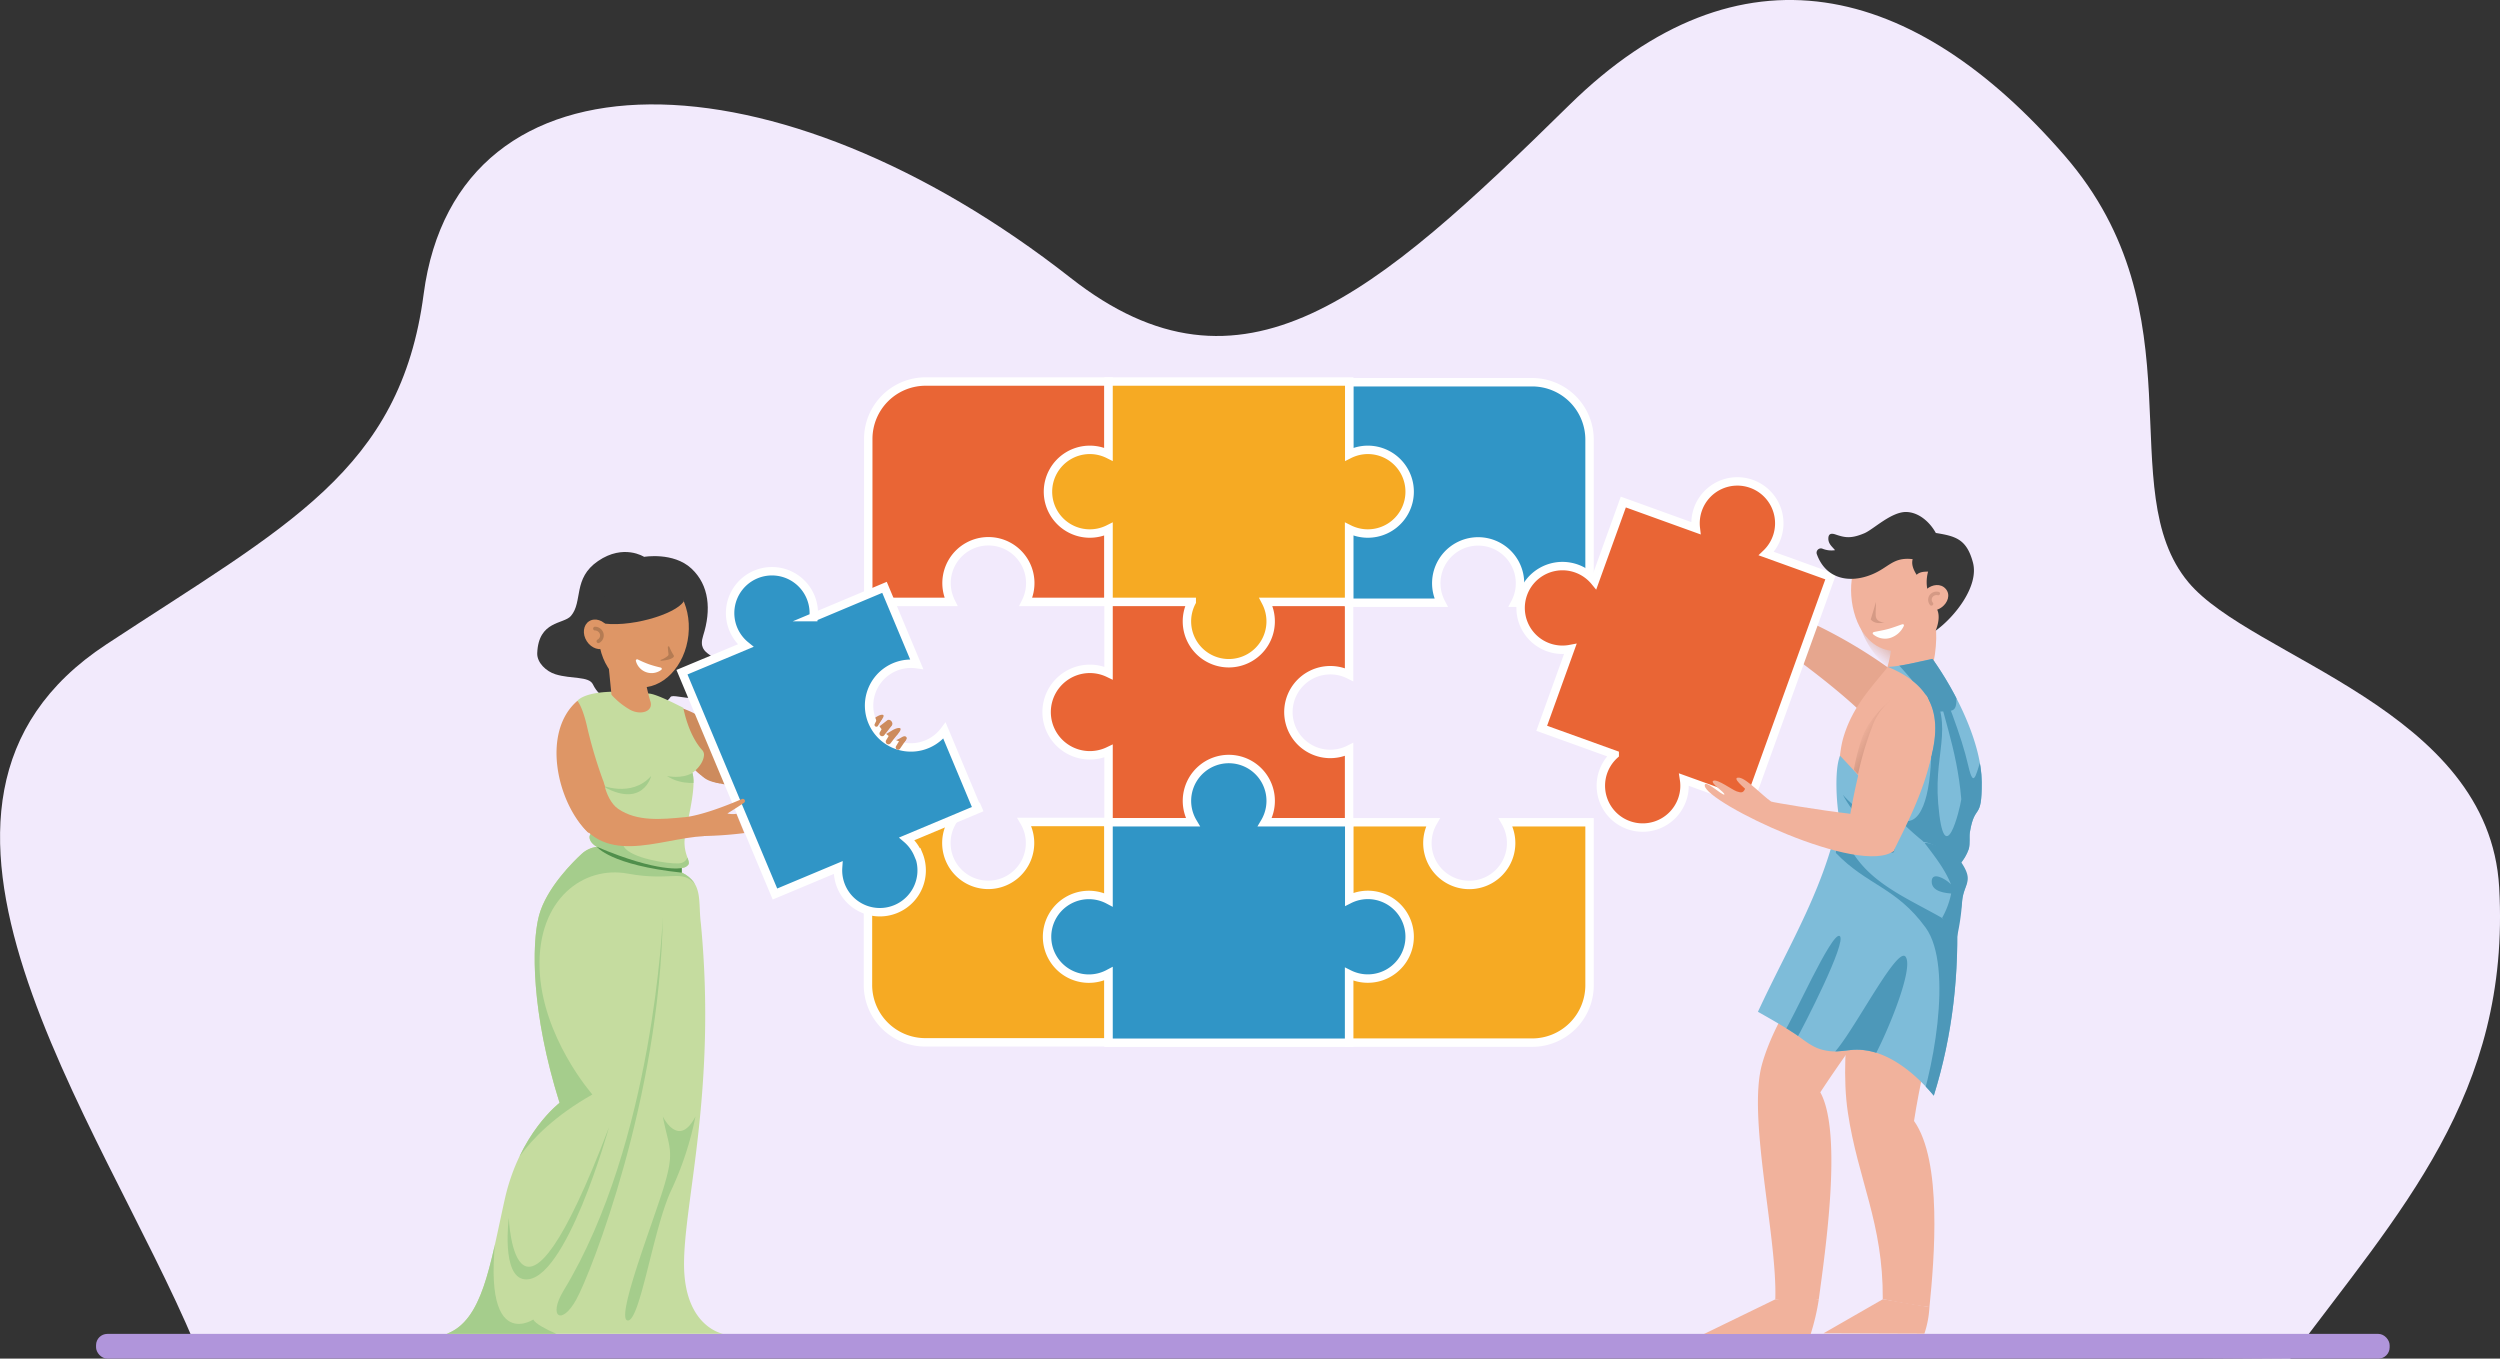 <svg xmlns="http://www.w3.org/2000/svg" xmlns:xlink="http://www.w3.org/1999/xlink" viewBox="0 0 846.15 459.84"><rect x="0" y="0" width="846.15" height="459.84" fill="#333333" stroke="none"/><defs><style>.cls-1{fill:#7ebcd9;}.cls-2{fill:#c5dc9f;}.cls-3{fill:#f2eafc;}.cls-4{fill:#b095db;}.cls-5{fill:#e96535;}.cls-24,.cls-5,.cls-6,.cls-7{stroke:#fff;stroke-miterlimit:10;stroke-width:2.85px;}.cls-6{fill:#f6aa23;}.cls-23,.cls-7{fill:#3095c6;}.cls-8{fill:#e6a68e;}.cls-9{fill:#f1b29c;}.cls-10{fill:url(#linear-gradient);}.cls-11{fill:#d59a85;}.cls-12{fill:#383838;}.cls-13{fill:#fff;}.cls-14{clip-path:url(#clip-path);}.cls-15{fill:#4d98b9;}.cls-16{fill:url(#linear-gradient-2);}.cls-17{fill:#cd8b5d;}.cls-18{fill:#de9666;}.cls-19{fill:#b47b53;}.cls-20{clip-path:url(#clip-path-2);}.cls-21{fill:#a5cd8c;}.cls-22{fill:#508f4b;}.cls-24{fill:none;}</style><linearGradient id="linear-gradient" x1="641.17" y1="215.54" x2="634.94" y2="223.14" gradientUnits="userSpaceOnUse"><stop offset="0" stop-color="#d59a85"/><stop offset="1" stop-color="#d59a85" stop-opacity="0"/></linearGradient><clipPath id="clip-path"><path id="SVGID" class="cls-1" d="M623.09,272.78c-4.53,26.3-16.92,45.58-28.1,69.67,3,1.68,10,5.67,12.91,7.71s5.63,4.42,9.24,5.23,5.12.45,9.24,0c11-1.21,21.34,7.29,28.13,15.45,6.43-20.62,8.7-41.65,7.75-63.18.67-5,1.45-9.88.93-15a15.8,15.8,0,0,0,3.16-5.31c.52-1.91.12-4.14.39-5.76,1.65-9.93,4.09-3.52,4-16.87S662,234.1,654.06,223c-4.95,1-10.26,2.49-15.1,2.72,17.06,7,19.31,19.11,12.4,37.49-3.56,9.45-8.26,19.28-20.38,6.1C627.52,270.38,625.6,270.65,623.09,272.78Z"/></clipPath><linearGradient id="linear-gradient-2" x1="-1656.18" y1="249.92" x2="-1651.29" y2="247.17" gradientTransform="matrix(-1, 0, 0, 1, -1021.22, 0)" xlink:href="#linear-gradient"/><clipPath id="clip-path-2"><path id="SVGID-2" data-name="SVGID" class="cls-2" d="M219.51,234.74c-1.07,0-18.69-2.48-24,2.31,0,0,.61,35.64,2.57,37.49s4.64,4.12,4.46,5.68-3,1.14-3,3.13,2.5,3.27,2.5,3.27a9.17,9.17,0,0,0-5.18,2.41c-2.5,2.28-12,11.51-14.46,21s-2.67,32.54,7,63.24c0,0-13.57,10.23-18.57,32.69s-7.49,40.93-19.63,45.48h93.53s-13.21-2.28-13.21-23.6,11.06-59.12,5.71-115.11c-1-7.87.87-13.72-6.45-17.41v-1.57a2.82,2.82,0,0,0,2.21-1.13c.71-1.14-1.31-3.13-1.31-7.54s4.3-17.69,2.69-23.52c0,0,3.55-2.41,3.9-5.88a2.38,2.38,0,0,0-.65-1.86c-1.35-1.46-4.56-5.68-6.36-14.27C231.21,239.59,222.1,234.69,219.51,234.74Z"/></clipPath></defs><title>2_1</title><g id="Layer_2" data-name="Layer 2"><g id="Layer_1-2" data-name="Layer 1"><path class="cls-3" d="M775.16,459.84c36.77-49.58,74.67-89.24,70.71-159.52-3.4-60.24-83.84-77.63-105.2-103.26-26.14-31.37,4.52-90.83-41.86-144.37C648-5.94,588.91-21.22,531.15,35.54c-65.91,64.78-110.8,104-168.76,58.53-99.28-77.87-207.67-80.57-219,5.47C135.54,159.37,97,177.94,36,218.09-46.45,272.26,34.25,379.34,66,455Z"/><rect class="cls-4" x="32.51" y="451.47" width="776.29" height="8.37" rx="3.82"/><path class="cls-5" d="M375.2,129.13v74.59h-28a14.17,14.17,0,1,0-25.33,0h-28V148.56a19.43,19.43,0,0,1,19.43-19.43Z"/><path class="cls-6" d="M375.2,278.2v74.59h-62a19.43,19.43,0,0,1-19.43-19.44V278.2h28.48a14.05,14.05,0,0,0-1.93,7.67,14.16,14.16,0,1,0,26.38-7.67Z"/><path class="cls-6" d="M538,278.3v55.15a19.43,19.43,0,0,1-19.43,19.44h-62V278.3H485a14.17,14.17,0,1,0,24.58,0Z"/><path class="cls-5" d="M450.27,226.84a14.07,14.07,0,0,1,6.34,1.5V203.71H375.2v24.11a14.63,14.63,0,1,0,0,26.38v24.1h81.41V253.67a14.17,14.17,0,1,1-6.34-26.83Z"/><path class="cls-7" d="M538,148.8V204H512.84a14.17,14.17,0,1,0-25.09,0H456.61V129.37h62A19.43,19.43,0,0,1,538,148.8Z"/><path class="cls-7" d="M463,302.89a14.07,14.07,0,0,0-6.34,1.5V278.3H428.09a14.17,14.17,0,1,0-24.37,0H375.2v26.27a14.16,14.16,0,1,0,0,25v23.36h81.41V329.71A14.16,14.16,0,1,0,463,302.89Z"/><path class="cls-6" d="M463,152.26a14.07,14.07,0,0,0-6.34,1.5V129.13H375.2v24.63a14.16,14.16,0,1,0,0,25.32v24.63h28.16a14.17,14.17,0,1,0,25.08,0h28.17V179.08A14.16,14.16,0,1,0,463,152.26Z"/><path class="cls-8" d="M639.26,226.11a168.34,168.34,0,0,0-24-14.29c-11.55-5.49-20.47-7.78-32.12-10.76.33.18.14.12.24.19a4.48,4.48,0,0,0-.88-.27c-4.11-.93-8-2.22-12.24-2a13.87,13.87,0,0,0-3.45.29,44.66,44.66,0,0,0-4.23,2.12c-.22.17.07,1.18.26,1.52.08.15.05.48.12.64,1-.22,2.07-.44,3.09-.68.12,0,.2-.15.31-.19,1.15.44,1.78.5,2.16,1.79a1.28,1.28,0,0,1,0,.21A2.94,2.94,0,0,1,566,207.5a30.24,30.24,0,0,0-4.58,1.06c-.53.19-2.5,1.58-1.6,1.81,2.48.61,1.13,0,4.8.21,5.23.32,14.16-.08,20-1.89,0,0,.29,0,.23-.07s0,0,.16.41c9.57,2.53,47.31,31.24,50.72,38.78,6,13.33,9.92-6.93,17.69-7.39C648.64,234.73,645.49,230.83,639.26,226.11Z"/><path class="cls-5" d="M574.71,172.3a14.22,14.22,0,0,0-.74,6.48l-24.54-8.86-9.68,26.83a14.16,14.16,0,1,0-8.27,22.92l-9.67,26.83,24.71,8.91a14.16,14.16,0,1,0,22.78,15.35,14,14,0,0,0,.69-6.88l22,7.93,27.63-76.58-21.8-7.86a14.17,14.17,0,0,0-4.95-23.58A14.15,14.15,0,0,0,574.71,172.3Z"/><path class="cls-9" d="M600.89,439.76,576.75,451.5l36.1,0a77.31,77.31,0,0,0,2.74-11.7Z"/><path class="cls-9" d="M623.79,309.43c-8.46,16.39-22.31,32.86-27.38,50.65s5.13,58.41,4.46,79.58a30.31,30.31,0,0,0,14.72.1c2.19-16.35,8.09-56.32.51-70.06,12.13-18.51,26.07-35.71,37.37-54.76C643.57,313.05,633.72,311.48,623.79,309.43Z"/><path class="cls-9" d="M637.3,439.72l-20.11,11.55,34.14.12a34.22,34.22,0,0,0,1.71-9Z"/><path class="cls-9" d="M629.32,301.48c-.26,23.67-7.27,52.28-3.9,75s12,37.48,11.82,63.2c5.34,1.15,10.48,2.05,15.8,2.72,1.67-16.36,4.4-49.49-5.22-63,3.71-24,11.29-47,14.31-71.34C651.18,305.87,640.35,303.75,629.32,301.48Z"/><path class="cls-10" d="M638.82,225.65l13.6-6.81-22.65-6.43A28.1,28.1,0,0,0,638.82,225.65Z"/><path class="cls-9" d="M637.4,230.09c-1.5,4,12,5.09,14.7.59s3.77-13.72,3-19.4c-5,.43-9.87,1.17-14.91,1.71C640.84,218.83,639.36,224.86,637.4,230.09Z"/><path class="cls-9" d="M659.8,199.47c.18,9.87-6.87,20.68-17.62,20.89s-15.57-11-15.67-20.47,5.19-20.92,16-21S659.62,189.6,659.8,199.47Z"/><path class="cls-11" d="M634.93,203.74c-.56,2-1.16,4-1.77,5.93,1.23,1.42,3,1.36,4.69,1-1.59-.06-2.92-.68-3-2.34S635,205.33,634.93,203.74Z"/><path class="cls-12" d="M655.68,206.4c-2.95-3.92-4.4-8.06-3.1-12.93-1.28,0-2.91.07-3.87,1.09-1-1.6-1.86-3.41-1.35-5.31-6.62-.78-8,2.76-13.64,5.11-7.66,3.22-15.79,1.69-18.81-6.84a1.46,1.46,0,0,1,2.05-1.75,8.13,8.13,0,0,0,4.12.44c-.94-1.17-2.22-2.05-2.26-3.85,0-1,.27-2.19,2.37-1.48,3.16,1.07,5.21,1.55,9.83-.4,3.07-1.31,9.2-7.38,14.31-7.19,4.18.16,7.87,3.44,9.87,7.1,6.68,1.08,10.45,2.06,12.56,10s-6.08,18.36-12.61,23.07C655.93,211.51,656.67,208.55,655.68,206.4Z"/><path class="cls-13" d="M634.11,214.78c-.5-.39-.27-.79.28-.9,1.41-.28,3.2-.59,4.69-1s3.25-1.07,4.62-1.54c.54-.19.89.07.6.65a7.55,7.55,0,0,1-4.62,3.95A6.19,6.19,0,0,1,634.11,214.78Z"/><path class="cls-9" d="M652.17,199.32c-1.81,1.48-2.94,4.14-1.35,6.15s4.58,1.43,6.46,0,3-4.13,1.29-6.13S654,197.83,652.17,199.32Z"/><path class="cls-11" d="M653.44,204.93a.38.38,0,0,1-.21-.16,2.79,2.79,0,0,1-.2-3.26,2.93,2.93,0,0,1,3.15-1.18.55.55,0,0,1,.41.73.61.61,0,0,1-.75.4,1.74,1.74,0,0,0-1.81.71,1.55,1.55,0,0,0,.22,1.87.62.62,0,0,1-.15.81A.64.64,0,0,1,653.44,204.93Z"/><path class="cls-9" d="M621.58,310.75c11.92,1.63,27.9,6.06,39.33.37,4.19-6.86,2.18-31.8,1.75-38.44-1.52-23,2.2-30.57-8.64-50.05a37.39,37.39,0,0,1-15.17,3.23c-6,7.42-11.75,13.39-14.82,23.35s-1.1,27-.68,36.73C623.82,296.81,622.6,301.17,621.58,310.75Z"/><path id="SVGID-3" data-name="SVGID" class="cls-1" d="M623.09,272.78c-4.53,26.3-16.92,45.58-28.1,69.67,3,1.68,10,5.67,12.91,7.71s5.63,4.42,9.24,5.23,5.12.45,9.24,0c11-1.21,21.34,7.29,28.13,15.45,6.43-20.62,8.7-41.65,7.75-63.18.67-5,1.45-9.88.93-15a15.8,15.8,0,0,0,3.16-5.31c.52-1.91.12-4.14.39-5.76,1.65-9.93,4.09-3.52,4-16.87S662,234.1,654.06,223c-4.95,1-10.26,2.49-15.1,2.72,17.06,7,19.31,19.11,12.4,37.49-3.56,9.45-8.26,19.28-20.38,6.1C627.52,270.38,625.6,270.65,623.09,272.78Z"/><g class="cls-14"><path class="cls-15" d="M645,323.86c-3.12-4.5-21.28,32.75-26.14,33.86a32.85,32.85,0,0,0,13.84,2.75C636.49,354.92,648.11,328.37,645,323.86Z"/><path class="cls-15" d="M622.66,316.8c-2.67-1.68-16.15,29-18.95,32.68.91,2.19,2,2.79,4.19,2.4C610.26,347.8,625.33,318.49,622.66,316.8Z"/><path class="cls-15" d="M666.14,259c-2.14-9.5-7.75-24.09-12.32-34.24,3.16,16.45,8.48,27.93,10,45.74-.42,3.17-5.83,25.63-7.83,1.36-1.57-19.17,6.67-26.84-5.09-43.19,4.48,11.32,6.27,71-16.06,40.79-4.67-.75-8.74-1.26-13.27.32.14,6.25.64,13-.21,18.9,10.56,11,20.46,11.61,30.4,25.3,9.61,13.23,2.34,51-4,66.31,1.51,2.66,3.36,3.56,4.82,5.76,3-20.37,10.19-39.5,13.14-60,2.1-7.5,1-19.87,1.48-26.13s.14-2.87-.53-7.42c.48-6.27,2.45-13.63,6.29-19-.71-6.15-1.53-12.8-1.65-18.62C668.93,260.48,668.28,268.45,666.14,259Z"/><path class="cls-15" d="M656.24,240.87c4.73-.34,6.11.46,5.91-5.18-.14-4.18-3.06-8.19-3.34-12.43a15.77,15.77,0,0,0-5.19-5.72c-3.8,2.35-7.48,4.86-11.2,7.33C647.26,230,651.43,235.69,656.24,240.87Z"/></g><path class="cls-1" d="M664.06,305.57c-.39,4-2.54,7.33-1.66,11.4-.32-.59.16-.43-.32-1-1.9-2.35-2.5-4-5.53-5.71-14.88-8.31-29.77-14-33.94-32.8-1-4.7-1.82-16.87.17-21.67,9.22,9.5,17.46,20.34,27.86,28.74a5.43,5.43,0,0,0,.39.4c4.11.51,10.3,5.22,12.16,7.94C668,299.84,664.46,298.85,664.06,305.57Z"/><path class="cls-15" d="M623.77,269c2.86,3.75,18.25,15.29,17.34,19.09S625.72,273.46,623.77,269Z"/><path class="cls-15" d="M664.06,305.55A73.7,73.7,0,0,1,662.39,317a58.43,58.43,0,0,0-5.07-6.34,27.6,27.6,0,0,0,3.07-8.24c-2.65-.22-6.8-.87-6.57-4.3s5.37-.15,6.53,1.25c-2.09-5.26-5.66-9.7-9-14.12,3.87.16,10.46,3.64,12.31,6.39C668.43,298.68,664.53,298.74,664.06,305.55Z"/><path class="cls-9" d="M626,277c1.52,4.61,4.87,7.57,9.09,9.84h0a19.59,19.59,0,0,0,5.77,1.25c7.07-14.19,17.78-34.79,12-50.87-.68-1.88-.9-2.35-3.57-2.9-7.32-1.52-14.12,6.11-16.25,13.26A213.44,213.44,0,0,0,626,277Z"/><path class="cls-16" d="M627.44,260.55c.51.48.94,1.05,1.44,1.48a107.24,107.24,0,0,1,4.82-16.19,20.69,20.69,0,0,1,6.07-8.75c-4.07,3.53-7.64,7.58-9.52,12.58A73.38,73.38,0,0,0,627.44,260.55Z"/><path class="cls-9" d="M641.14,287.88c-2.92-7.31-7.77-11.69-16-12.59-7.75-.85-25.23-3.72-25.68-4-2.86-1.93-8.34-7.85-10.83-8.08-3-.28,2.29,3.83,2,3.78-.58,1.32-1.2,1.43-2.81.87s-6.51-4.26-7.92-3.61,4.32,4.21,3.7,4.66-6.81-5.42-6.62-3C577.48,271.68,629.92,296.93,641.14,287.88Z"/><path class="cls-17" d="M284.74,259.74l.6.54c2.29,1.46,6.35.28,11.3-2.52,0,0,11.1-6.58,10.22-8.12-.61-1.07-1.74.05-2.63.43l-4.46,2.31,3.4-3.25c1.05-.95,1.71-1.91,1.64-2.43s-1.39-.4-3,.61l-5.62,3.31,5.24-4.76.38-.33c.67-.61-.25-2.29-1.41-1.81L292.3,250s9.64-8.73,5.9-8.05c-3.12.57-10.14,8.79-14,13.34a10.84,10.84,0,0,0-1.24,2.55C282.38,259.2,283.62,258.74,284.74,259.74Z"/><path class="cls-17" d="M228.46,238.93c15.7,4.58,16.88,13.06,15.14,26.22-6.36-1.07-5.91-3-9.77-6.71a19.91,19.91,0,0,1-4.64-9.78C228.46,245,228,241.2,228.46,238.93Z"/><path class="cls-17" d="M297.08,252.84s-49.69,24.5-62.89,6.51c2.28-4.28,7-13.56,8.31-10.61,1.07,2.34,4,6.13,6.76,7.27,7.15,3,43.81-7.64,43.81-7.64Z"/><path class="cls-12" d="M238,215.12c2.76-8.66,2.09-17.06-4-22.71s-16-3.94-16-3.94h0s-6.91-4.5-15.56,1.4-5.08,13.77-9.2,18.6c-2.44,2.86-11,1.5-11.41,12.63-.1,3.22,3.08,6.16,6.15,7.11,5.39,1.68,11.36.58,12.71,3.44,4.63,9.8,22.45,10.1,26.25,4.27,1.18-1.81,14.84,5.52,16.63-8.31C244.43,220.61,235.51,222.86,238,215.12Z"/><path class="cls-18" d="M202.7,211.72c-1.12,10.65,4.75,20,13.12,20.89s16.07-7.05,17.19-17.7-4.75-20-13.13-20.9S203.82,201.06,202.7,211.72Z"/><path class="cls-19" d="M226.53,218.9a15.38,15.38,0,0,0,1.43,2.79.58.58,0,0,1-.08.79c-.95.83-3,1.08-4.16,1.16a.16.16,0,0,1-.07-.3,7.29,7.29,0,0,0,2.4-1.38.68.68,0,0,0,.21-.59c-.06-.51-.19-1.53-.22-2.36A.26.26,0,0,1,226.53,218.9Z"/><path class="cls-13" d="M215.23,223.71a.44.44,0,0,1,.62-.52,37.11,37.11,0,0,0,3.8,1.64,39.44,39.44,0,0,0,4,1.12.44.44,0,0,1,.14.79,5.48,5.48,0,0,1-8.56-3Z"/><path class="cls-12" d="M202.81,210.78c9.65,2,25.86-2.81,28.62-7.25.26-6.41-8.2-12.68-14.51-11.89S201.49,202.12,202.81,210.78Z"/><path id="SVGID-4" data-name="SVGID" class="cls-2" d="M219.51,234.74c-1.07,0-18.69-2.48-24,2.31,0,0,.61,35.64,2.57,37.49s4.64,4.12,4.46,5.68-3,1.14-3,3.13,2.5,3.27,2.5,3.27a9.17,9.17,0,0,0-5.18,2.41c-2.5,2.28-12,11.51-14.46,21s-2.67,32.54,7,63.24c0,0-13.57,10.23-18.57,32.69s-7.49,40.93-19.63,45.48h93.53s-13.21-2.28-13.21-23.6,11.06-59.12,5.71-115.11c-1-7.87.87-13.72-6.45-17.41v-1.57a2.82,2.82,0,0,0,2.21-1.13c.71-1.14-1.31-3.13-1.31-7.54s4.3-17.69,2.69-23.52c0,0,3.55-2.41,3.9-5.88a2.38,2.38,0,0,0-.65-1.86c-1.35-1.46-4.56-5.68-6.36-14.27C231.21,239.59,222.1,234.69,219.51,234.74Z"/><g class="cls-20"><path class="cls-21" d="M202,286.62a71.78,71.78,0,0,0,28.71,7.17v1.57A81.93,81.93,0,0,1,202,286.62Z"/><path class="cls-21" d="M233,288.44s.23,3.6-3.34,3.79-16.08-1.73-18.44-5.61-1.08-6.73-3-9.57S200,275.33,197,258.29l-4.76,1.32,5.71,26-18.08,19.71L176,339l9.28,32-15,23.3-9.05,40-15,19.51h48.07s-12.37-4.35-13.8-7.2c0,0-21.64,14.17-10-45.29,0,0,4.53-16.48,30-30.88,0,0-17.2-19.52-17.88-42.83s14.86-34.68,29.82-31.93,18.38-1.77,22.91,3.72Z"/><path class="cls-21" d="M203.21,265.62s10.43,4.6,17.2-3C220.41,262.64,217.56,274.28,203.21,265.62Z"/><path class="cls-21" d="M225.76,262.64s4.76,1.14,8.56-1l2.86,3.13S230.75,266.06,225.76,262.64Z"/></g><path class="cls-22" d="M230.73,293.79s-7.53,1.83-28.71-7.17c0,0,4.56,6.18,28.71,8.74Z"/><path class="cls-21" d="M172.21,412.25s2.14,52.87,33.91-30.7c0,0-14.72,52.93-28.55,51.45C169.6,432.15,172.21,412.25,172.21,412.25Z"/><path class="cls-21" d="M224.33,310.49s-3,76.08-33.62,126.39c-5.29,8.77-.65,12,4.35,2.94S223.26,371.6,224.33,310.49Z"/><path class="cls-21" d="M224.33,377.87s5.35,11.1,11.06,0a109.56,109.56,0,0,1-8.21,25c-6.06,12.79-10.51,44.34-14.71,44.06s7.87-31.36,11.86-44.06C228.61,389.23,226.47,389,224.33,377.87Z"/><path class="cls-18" d="M205.79,223.39l12.65,7.18s1.12,5.12,1.68,6.78c1.16,3.43-3.27,4.93-7,2.8a25.47,25.47,0,0,1-6.16-5Z"/><path class="cls-18" d="M205.86,212.37c1.57,2.45,1.21,5.47-.79,6.76s-4.9.34-6.47-2.11-1.22-5.48.79-6.76S204.29,209.92,205.86,212.37Z"/><path class="cls-19" d="M202.59,217.67a.59.59,0,0,0,.28-.1,2.87,2.87,0,0,0,1.38-3.25,3,3,0,0,0-2.78-2.2.64.64,0,1,0,0,1.27,1.81,1.81,0,0,1,1.59,1.29,1.62,1.62,0,0,1-.87,1.83.64.64,0,0,0-.17.89A.62.62,0,0,0,202.59,217.67Z"/><path class="cls-18" d="M195.44,237.19c-12.4,10.66-6.81,34.82,3.76,44.74,2.24-4.93,4.52-8.48,5.57-14.34a8.88,8.88,0,0,0-.77-3.74,154.83,154.83,0,0,1-5.21-17.5C198,242.72,196.82,239.06,195.44,237.19Z"/><path class="cls-18" d="M238.26,283c-15.4.76-35.24,11.27-44.47-9,3.11-3.72,10.15-11.11,10.86-8,.56,2.5,2.12,6.1,4.58,7.77,6.38,4.37,14.67,3.57,22.52,2.81C234.4,278.88,235.56,280.94,238.26,283Z"/><path class="cls-17" d="M291.46,248.89l1.09-5c.23-2.07,3.06-2.52,2.46-.11l-1,4.49Z"/><path class="cls-23" d="M310.76,289.18a14,14,0,0,0-3.83-5.27L331,273.82l-.14-.33-.19.08-11-26.3a14.16,14.16,0,1,1-9.41-22.48l-10.89-26-24,10.08a14.16,14.16,0,1,0-23,9.64l-21.55,9,31.47,75.08,21.37-8.95a14.16,14.16,0,1,0,27.19-4.52Z"/><path class="cls-24" d="M310.76,289.18a14,14,0,0,0-3.83-5.27L331,273.82l-.14-.33-.19.08-11-26.3a14.16,14.16,0,1,1-9.41-22.48l-10.89-26-24,10.08a14.16,14.16,0,1,0-23,9.64l-21.55,9,31.47,75.08,21.37-8.95a14.16,14.16,0,1,0,27.19-4.52Z"/><path class="cls-18" d="M231.75,276.6c5.7-.66,14-3.83,19.44-6.2a.75.75,0,0,1,.42,0h0a.74.74,0,0,1,.21,1.31c-.92.66-4.85,3.16-5.63,3.62a8.19,8.19,0,0,0,3.07.11l2.66,6.52a128.44,128.44,0,0,1-13.66,1C234.51,283,231.75,276.6,231.75,276.6Z"/><path class="cls-17" d="M297.05,243l-1,2.06a.62.62,0,0,0,.17.76h0a.63.63,0,0,0,.95-.17l1.37-2.39Z"/><path class="cls-17" d="M299.48,245l-1.68,2.82a.91.91,0,0,0,.14,1.1h0a.9.9,0,0,0,1.38-.13l2.6-3.32Z"/><path class="cls-17" d="M301.6,247.74l-1.68,2.81a.91.91,0,0,0,.15,1.11h0a.9.9,0,0,0,1.38-.13L304,248.2Z"/><path class="cls-17" d="M304.72,250.13l-1.43,2.41a.79.79,0,0,0,.12,1h0a.78.78,0,0,0,1.18-.11l2-2.9Z"/></g></g></svg>